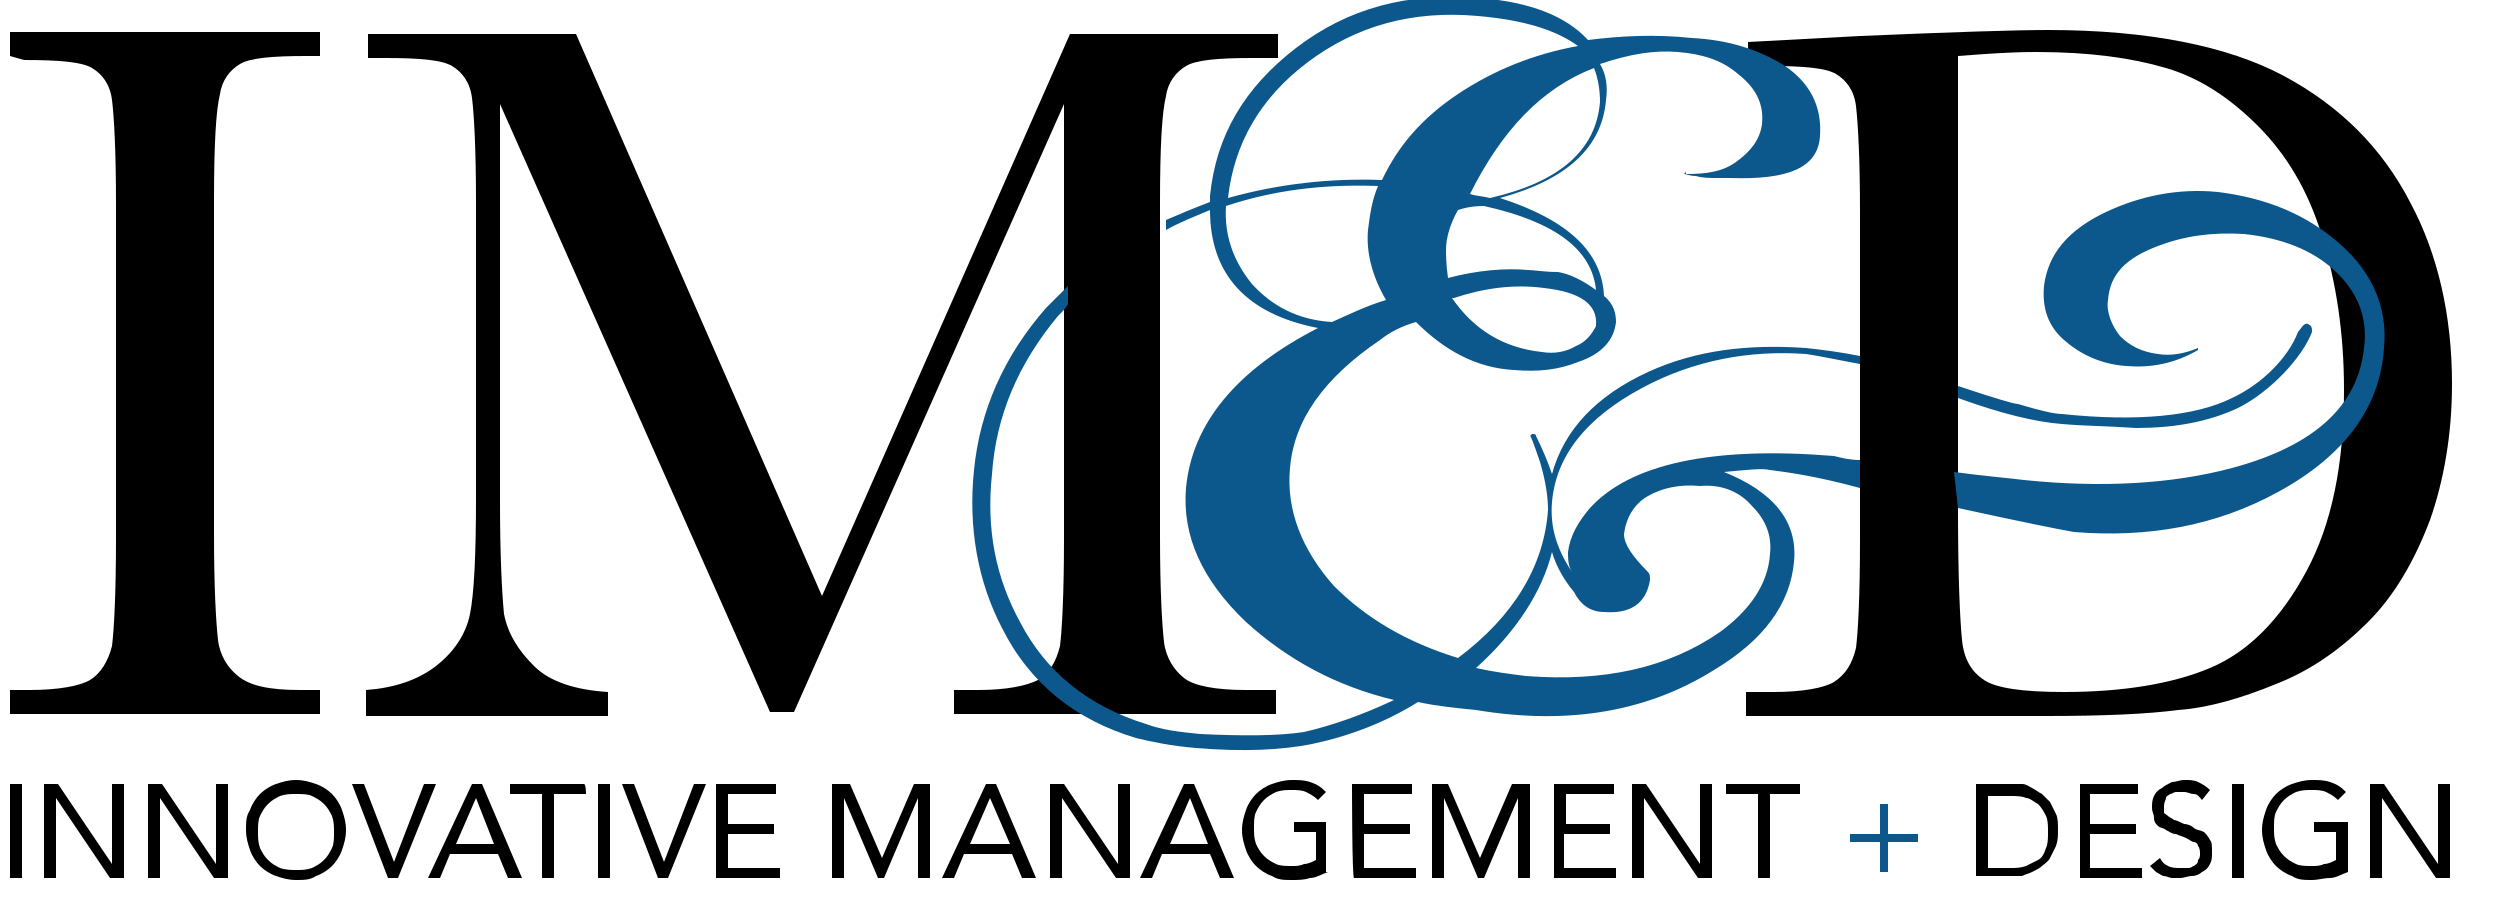 <?xml version="1.0" encoding="utf-8"?>
<!-- Generator: Adobe Illustrator 18.0.0, SVG Export Plug-In . SVG Version: 6.00 Build 0)  -->
<!DOCTYPE svg PUBLIC "-//W3C//DTD SVG 1.1//EN" "http://www.w3.org/Graphics/SVG/1.1/DTD/svg11.dtd">
<svg version="1.1" id="Layer_1" xmlns="http://www.w3.org/2000/svg" xmlns:xlink="http://www.w3.org/1999/xlink" x="0px" y="0px"
	 viewBox="-30.5 9.5 125 45" enable-background="new -30.5 9.5 125 45" xml:space="preserve">
<g>
	<path d="M-30,12.3v-1.2h15.5v1.2h-0.7c-1.7,0-2.8,0.1-3.3,0.4c-0.5,0.3-0.9,0.8-1,1.5c-0.2,0.8-0.3,2.5-0.3,5.3v16.7
		c0,2.7,0.1,4.4,0.2,5.3c0.1,0.8,0.5,1.4,1,1.8C-18,43.8-17,44-15.5,44h1v1.2H-30V44h1c1.4,0,2.5-0.2,3-0.5s0.9-0.9,1.1-1.7
		c0.1-0.8,0.2-2.6,0.2-5.4V19.7c0-2.7-0.1-4.4-0.2-5.2c-0.1-0.8-0.5-1.3-1-1.6c-0.5-0.3-1.6-0.4-3.4-0.4L-30,12.3L-30,12.3z"/>
	<path d="M10.6,39.3L23,11.2h10.4v1.2h-1.3c-1.7,0-2.8,0.1-3.3,0.4c-0.5,0.3-0.9,0.8-1,1.5c-0.2,0.8-0.3,2.5-0.3,5.3v16.7
		c0,2.7,0.1,4.4,0.2,5.3c0.1,0.8,0.5,1.4,1,1.8s1.6,0.6,3.1,0.6h1.5v1.2H17.2V44h1.2c1.4,0,2.4-0.2,3-0.5c0.6-0.4,0.9-0.9,1.1-1.7
		c0.1-0.8,0.2-2.6,0.2-5.4V14.7L9.2,45.1H8L-5.5,14.7v19.9c0,2.7,0.1,4.6,0.2,5.6c0.2,1,0.7,1.8,1.5,2.6s2.1,1.2,3.7,1.3v1.2h-12.1
		V44c1.4-0.1,2.6-0.5,3.5-1.2s1.5-1.6,1.7-2.6c0.2-1,0.3-2.9,0.3-5.8V19.6c0-2.7-0.1-4.4-0.2-5.2c-0.1-0.8-0.5-1.3-1-1.6
		c-0.5-0.3-1.6-0.4-3.3-0.4h-0.9v-1.2h10.4L10.6,39.3z"/>
</g>
<g>
	<path d="M56.9,11.6l5.6-0.3c4.7-0.2,7.8-0.3,9.4-0.3c5,0,9,0.8,11.8,2.3c2.8,1.5,4.9,3.6,6.3,6.3c1.4,2.6,2.1,5.7,2.1,9.1
		c0,2.5-0.4,4.8-1.1,6.8c-0.8,2.1-1.8,3.8-3.1,5.1c-1.3,1.3-2.8,2.4-4.6,3.1c-1.7,0.7-3.4,1.2-4.9,1.3c-1.5,0.2-3.7,0.3-6.6,0.3h-15
		v-1.2h1.4c1.4,0,2.5-0.2,3-0.5c0.6-0.4,0.9-0.9,1.1-1.7c0.1-0.8,0.2-2.6,0.2-5.4V20.1c0-2.7-0.1-4.4-0.2-5.3
		c-0.1-0.8-0.5-1.3-1-1.6c-0.5-0.3-1.6-0.4-3.3-0.4h-1C56.9,12.8,56.9,11.6,56.9,11.6z M67.4,12.3v22.7c0,3.4,0.1,5.5,0.2,6.5
		c0.1,1,0.5,1.6,1.1,2c0.6,0.4,1.9,0.6,4,0.6c2.9,0,5.4-0.4,7.3-1.2c1.9-0.8,3.5-2.4,4.8-4.8s1.9-5.4,1.9-9.1c0-2.9-0.4-5.4-1.1-7.7
		c-0.7-2.3-1.8-4.1-3.2-5.5c-1.4-1.4-2.9-2.4-4.6-2.9c-1.7-0.5-3.8-0.8-6.5-0.8C70,12.1,68.7,12.2,67.4,12.3z"/>
</g>
<g>
	<path fill="#0C588C" d="M67.4,29.4c2.2,0.8,3.9,1.2,5.2,1.3c1.1,0.1,2.3,0.1,3.7,0.2c1.9,0,3.6-0.3,5.1-1c1.6-0.8,3.2-2.5,3.7-3.8
		c0-0.2,0-0.3-0.2-0.4s-0.4,0.3-0.5,0.4c-0.5,1.3-1.8,2.6-3.3,3.3c-1.8,0.9-4.7,1.2-8.5,0.8c-0.4,0-1.2-0.2-2.2-0.5
		c-0.2,0-1.2-0.3-3-0.9V29.4z M67.4,34.9c3.2,0.7,5.2,1.1,5.8,1.2c3.7,0.3,7.1-0.3,10.2-2c3.3-1.8,5.1-4.2,5.3-7.2
		c0.2-2-0.6-3.8-2.2-5.2c-1.7-1.5-3.7-2.3-6.1-2.6c-2-0.2-3.9,0.2-5.6,1c-1.9,0.9-2.9,2.1-3.1,3.7c-0.1,1.1,0.2,2,1,2.7
		c0.8,0.7,1.8,1.2,3.1,1.3c1.2,0.1,2.4-0.1,3.6-0.8l0,0v-0.1c-0.7,0.3-1.4,0.4-2,0.3c-0.8-0.1-1.4-0.4-1.9-0.9
		c-0.4-0.5-0.7-1.2-0.6-1.8c0.1-1.3,0.9-2.1,2.5-2.7c1.3-0.5,2.7-0.7,4.3-0.6c1.9,0.2,3.4,0.8,4.5,1.8c1.2,1.1,1.7,2.4,1.5,3.9
		c-0.3,2.9-2.5,4.9-6.6,6c-3,0.8-6.5,1-10.4,0.6c-0.8-0.1-2-0.2-3.5-0.4L67.4,34.9z M62.5,32.5c-0.5,0-0.9-0.1-1.3-0.2
		C55.1,31.8,51,32.7,49,34.9c-0.6,0.7-1,1.4-1.1,2.2c0,0.3,0,0.7,0.2,1c-0.8-1.2-1.1-2.3-1-3.5c0.2-2.3,1.7-4.2,4.5-5.7
		c2.6-1.4,5.4-1.9,8.2-1.7c0.7,0.1,1.6,0.3,2.7,0.5v-0.4c-1-0.2-1.8-0.3-2.7-0.4c-2.9-0.2-5.5,0.1-7.9,1.2c-2.6,1.2-4.2,2.9-4.8,5.1
		c-0.2-0.6-0.5-1.3-0.8-1.9c0-0.1-0.1-0.1-0.2-0.1c0,0-0.1,0.1-0.1,0.1c0-0.1,0.2,0.4,0.5,1.3c0.3,1,0.4,1.8,0.4,2.4
		c-0.2,2.8-1.7,5.3-4.5,7.4c-2.6-0.8-4.6-2-6.2-3.6c-1.6-1.8-2.4-3.8-2.2-5.9c0.2-2.4,1.7-4.5,4.5-6.4c0.5-0.4,1.1-0.7,1.8-0.9
		c1.4,1.4,3,2.3,4.9,2.4c1.2,0.1,2.2,0,3.2-0.4c1.2-0.4,1.8-1.1,1.9-2c0-0.4-0.1-0.9-0.6-1.3c-0.1-2.2-1.8-3.8-5.2-4.9
		c3.3-0.9,5.1-2.5,5.3-4.9c0.1-0.7,0-1.3-0.3-1.8c1.5-0.5,2.7-0.7,3.9-0.6c1.2,0.1,2.2,0.4,3,1.1c0.9,0.7,1.3,1.5,1.2,2.5
		c-0.1,0.8-0.6,1.4-1.3,1.9c-0.7,0.5-1.5,0.6-2.5,0.6L53.8,18v0c0,0.1,0,0.1-0.1,0.2c0.1,0,0.3,0.1,0.6,0.1c0.3,0.1,0.7,0.1,1.1,0.1
		l0.6,0c2.9,0.1,4.4-0.5,4.5-2.1c0.1-1.5-0.5-2.7-1.9-3.6c-1.2-0.7-2.6-1.2-4.5-1.3c-1.9-0.2-3.6-0.1-5.2,0.1
		c-1.1-1.2-2.9-1.9-5.4-2.1c-3.6-0.3-6.6,0.5-9.2,2.5s-4,4.4-4.3,7.4l0,0.3c-0.8,0.3-1.5,0.6-2.2,0.9v0.5c0.7-0.4,1.5-0.7,2.2-1
		c0,3.2,1.8,5.2,5.4,5.9c-4.1,2.1-6.3,4.8-6.6,8c-0.2,2.4,0.8,4.6,3,6.7c2.1,1.9,4.5,3.2,7.4,3.9c-1.7,0.8-3.2,1.3-4.5,1.6
		c-1.3,0.2-3.1,0.2-5.2,0.1c-1-0.1-1.9-0.2-2.7-0.5c-2.9-0.9-5-2.6-6.3-5.1c-1.2-2.2-1.7-4.6-1.4-7.4c0.2-2.9,1.3-5.5,3.3-7.9
		c0.2-0.2,0.4-0.4,0.5-0.6c0-0.3,0-0.5,0-0.9c-0.4,0.4-0.7,0.7-1.1,1.1c-2.1,2.4-3.3,5.1-3.6,8.1c-0.3,2.9,0.2,5.6,1.4,7.9
		c1.4,2.8,3.7,4.6,6.7,5.5c0.8,0.2,1.8,0.4,3,0.5c2.4,0.2,4.3,0.1,5.8-0.2c1.9-0.4,3.7-1.1,5.3-2.1c0.9,0.2,1.9,0.3,2.9,0.4
		C48.1,45.8,52,45,55.2,43c2.5-1.5,3.8-3.3,4-5.4c0.2-2-1-3.5-3.5-4.5c1.1-0.1,1.9-0.2,2.3-0.1c0.8,0.1,2.3,0.3,4.5,0.9
		C62.5,33.8,62.5,32.5,62.5,32.5z M48.3,26.8c-0.5,0.3-1.1,0.4-1.7,0.3c-1.9-0.2-3.4-1.1-4.5-2.7l0.1,0c1.5-0.5,3-0.7,4.5-0.5
		c1.8,0.2,2.7,0.8,2.6,1.9C49.1,26.2,48.8,26.6,48.3,26.8z M49.3,24c-0.7-0.5-1.3-0.8-1.9-0.9c-0.7,0-1.2-0.1-1.5-0.1
		c-1.1-0.1-2.5,0-4,0.4c-0.1-0.7-0.1-1.2-0.1-1.4c0-0.6,0.2-1.3,0.6-2c0.6-0.2,1.1-0.2,1.3-0.2C47.3,20.6,49.1,22,49.3,24z
		 M49.2,12.9c0.2,0.5,0.3,1.1,0.3,1.7c-0.2,2.4-2,4-5.5,4.8c-0.4-0.1-0.7-0.1-1-0.2C44.6,16,46.6,13.9,49.2,12.9z M34.9,12.6
		c2.4-1.8,5.2-2.6,8.5-2.3c2.3,0.2,3.9,0.7,5,1.5c-2.2,0.4-4.2,1.2-6,2.4c-1.8,1.2-3,2.6-3.8,4.3c-2.6-0.1-5.2,0.2-7.7,0.9
		C31.2,16.7,32.5,14.4,34.9,12.6z M32.1,23.7c-0.9-1.1-1.4-2.4-1.3-3.9c2.4-0.8,4.9-1.1,7.6-1c-0.3,0.7-0.4,1.4-0.5,2.2
		c-0.1,1.1,0.2,2.3,0.9,3.5c-1,0.3-1.8,0.7-2.7,1.1C34.4,25.5,33.1,24.8,32.1,23.7z M57.1,34.8c0.7,0.7,1,1.5,0.9,2.4
		c-0.1,1.5-1,2.8-2.5,3.9c-2.6,1.8-5.8,2.5-9.7,2.2c-0.8-0.1-1.6-0.2-2.5-0.4c2-1.8,3.3-3.8,3.8-5.8c0.2,0.7,0.6,1.4,1.1,2
		c0.3,0.6,0.8,1,1.5,1c1.3,0.1,2.1-0.4,2.3-1.6c0-0.2,0-0.3-0.1-0.4c-0.8-0.8-1.2-1.4-1.2-1.9c0.1-0.8,0.5-1.5,1.2-1.9
		c0.7-0.4,1.6-0.6,2.6-0.5C55.6,33.7,56.5,34.1,57.1,34.8z"/>
</g>
<g>
	<path d="M-30,48.7h0.6v4.7H-30V48.7z"/>
	<path d="M-28.3,48.7h0.7l2.7,4h0v-4h0.6v4.7H-25l-2.7-4h0v4h-0.6V48.7z"/>
	<path d="M-23.1,48.7h0.7l2.7,4h0v-4h0.6v4.7h-0.7l-2.7-4h0v4h-0.6V48.7z"/>
	<path d="M-15.7,53.5c-0.4,0-0.7-0.1-1-0.2c-0.3-0.1-0.6-0.3-0.8-0.5c-0.2-0.2-0.4-0.5-0.5-0.8c-0.1-0.3-0.2-0.6-0.2-1s0-0.7,0.2-1
		c0.1-0.3,0.3-0.6,0.5-0.8c0.2-0.2,0.5-0.4,0.8-0.5s0.6-0.2,1-0.2c0.4,0,0.7,0.1,1,0.2c0.3,0.1,0.6,0.3,0.8,0.5s0.4,0.5,0.5,0.8
		c0.1,0.3,0.2,0.6,0.2,1s-0.1,0.7-0.2,1c-0.1,0.3-0.3,0.6-0.5,0.8s-0.5,0.4-0.8,0.5C-15,53.5-15.3,53.5-15.7,53.5z M-15.7,53
		c0.3,0,0.5,0,0.8-0.1c0.2-0.1,0.4-0.2,0.6-0.4c0.2-0.2,0.3-0.4,0.4-0.6c0.1-0.2,0.1-0.5,0.1-0.8c0-0.3,0-0.5-0.1-0.8
		c-0.1-0.2-0.2-0.4-0.4-0.6c-0.2-0.2-0.4-0.3-0.6-0.4c-0.2-0.1-0.5-0.1-0.8-0.1s-0.5,0-0.8,0.1c-0.2,0.1-0.4,0.2-0.6,0.4
		c-0.2,0.2-0.3,0.4-0.4,0.6c-0.1,0.2-0.1,0.5-0.1,0.8c0,0.3,0,0.5,0.1,0.8c0.1,0.2,0.2,0.4,0.4,0.6c0.2,0.2,0.4,0.3,0.6,0.4
		C-16.2,53-15.9,53-15.7,53z"/>
	<path d="M-12.9,48.7h0.6l1.5,3.9h0l1.5-3.9h0.6l-1.9,4.7h-0.5L-12.9,48.7z"/>
	<path d="M-6.9,48.7h0.5l2,4.7h-0.7l-0.5-1.2h-2.4l-0.5,1.2h-0.6L-6.9,48.7z M-6.7,49.4L-6.7,49.4l-1,2.3h1.9L-6.7,49.4z"/>
	<path d="M-1.2,49.2h-1.6v4.2h-0.6v-4.2h-1.6v-0.5h3.7C-1.2,48.7-1.2,49.2-1.2,49.2z"/>
	<path d="M-0.5,48.7H0v4.7h-0.6V48.7z"/>
	<path d="M0.6,48.7h0.6l1.5,3.9h0l1.5-3.9h0.6l-1.9,4.7H2.4L0.6,48.7z"/>
	<path d="M5.3,48.7h3v0.5H5.9v1.5h2.3v0.5H5.9v1.7h2.6v0.5H5.3V48.7z"/>
	<path d="M11.1,48.7H12l1.6,3.7h0l1.6-3.7H16v4.7h-0.6v-4h0l-1.7,4h-0.3l-1.7-4h0v4h-0.6C11.1,53.4,11.1,48.7,11.1,48.7z"/>
	<path d="M18.8,48.7h0.5l2,4.7h-0.7l-0.5-1.2h-2.4l-0.5,1.2h-0.6L18.8,48.7z M19,49.4L19,49.4l-1,2.3H20L19,49.4z"/>
	<path d="M22,48.7h0.7l2.7,4h0v-4H26v4.7h-0.7l-2.7-4h0v4H22V48.7z"/>
	<path d="M28.7,48.7h0.5l2,4.7h-0.7l-0.5-1.2h-2.4l-0.5,1.2h-0.6L28.7,48.7z M29,49.4L29,49.4l-1,2.3h1.9L29,49.4z"/>
	<path d="M35.9,53.1c-0.3,0.1-0.6,0.3-0.9,0.3c-0.3,0.1-0.6,0.1-0.9,0.1c-0.4,0-0.7,0-1-0.2c-0.3-0.1-0.6-0.3-0.8-0.5
		c-0.2-0.2-0.4-0.5-0.5-0.8c-0.1-0.3-0.2-0.6-0.2-1c0-0.4,0.1-0.7,0.2-1c0.1-0.3,0.3-0.6,0.5-0.8c0.2-0.2,0.5-0.4,0.8-0.5
		c0.3-0.1,0.6-0.2,1-0.2c0.3,0,0.6,0,0.9,0.1c0.3,0.1,0.5,0.2,0.8,0.5l-0.4,0.4c-0.2-0.2-0.4-0.3-0.6-0.4c-0.2-0.1-0.5-0.1-0.7-0.1
		c-0.3,0-0.5,0-0.8,0.1c-0.2,0.1-0.4,0.2-0.6,0.4c-0.2,0.2-0.3,0.4-0.4,0.6c-0.1,0.2-0.1,0.5-0.1,0.8c0,0.3,0,0.5,0.1,0.8
		c0.1,0.2,0.2,0.4,0.4,0.6c0.2,0.2,0.4,0.3,0.6,0.4c0.2,0.1,0.5,0.1,0.8,0.1c0.2,0,0.4,0,0.6-0.1c0.2,0,0.4-0.1,0.6-0.2v-1.4h-1.1
		v-0.5h1.6V53.1z"/>
	<path d="M37.1,48.7h3v0.5h-2.4v1.5h2.3v0.5h-2.3v1.7h2.6v0.5h-3.1C37.1,53.4,37.1,48.7,37.1,48.7z"/>
	<path d="M41.1,48.7h0.8l1.6,3.7h0l1.6-3.7H46v4.7h-0.6v-4h0l-1.7,4h-0.3l-1.7-4h0v4h-0.6C41.1,53.4,41.1,48.7,41.1,48.7z"/>
	<path d="M47.2,48.7h3v0.5h-2.4v1.5H50v0.5h-2.3v1.7h2.6v0.5h-3.1C47.2,53.4,47.2,48.7,47.2,48.7z"/>
	<path d="M51.1,48.7h0.7l2.7,4h0v-4h0.6v4.7h-0.7l-2.7-4h0v4h-0.6V48.7z"/>
	<path d="M59.5,49.2H58v4.2h-0.6v-4.2h-1.6v-0.5h3.7V49.2z"/>
	<path fill="#0C588C" d="M62,51.2h1.5v-1.5h0.4v1.5h1.5v0.4h-1.5v1.5h-0.4v-1.5H62V51.2z"/>
	<path d="M68.3,48.7h1.8c0.1,0,0.3,0,0.5,0s0.3,0.1,0.5,0.2c0.2,0.1,0.3,0.2,0.5,0.3c0.1,0.1,0.3,0.3,0.4,0.4
		c0.1,0.2,0.2,0.4,0.3,0.6c0.1,0.2,0.1,0.5,0.1,0.8c0,0.3,0,0.5-0.1,0.8c-0.1,0.2-0.2,0.4-0.3,0.6c-0.1,0.2-0.3,0.3-0.4,0.4
		c-0.1,0.1-0.3,0.2-0.5,0.3c-0.2,0.1-0.3,0.1-0.5,0.2c-0.2,0-0.3,0-0.5,0h-1.8V48.7z M68.9,52.9h1.1c0.3,0,0.5,0,0.8-0.1
		c0.2-0.1,0.4-0.2,0.6-0.3c0.2-0.1,0.3-0.3,0.4-0.6c0.1-0.2,0.1-0.5,0.1-0.8c0-0.3,0-0.6-0.1-0.8c-0.1-0.2-0.2-0.4-0.4-0.6
		c-0.2-0.1-0.4-0.3-0.6-0.3c-0.2-0.1-0.5-0.1-0.8-0.1h-1.1V52.9z"/>
	<path d="M73.4,48.7h3v0.5h-2.4v1.5h2.3v0.5h-2.3v1.7h2.6v0.5h-3.1V48.7z"/>
	<path d="M79.6,49.5c-0.1-0.1-0.2-0.3-0.4-0.3s-0.3-0.1-0.5-0.1c-0.1,0-0.2,0-0.4,0c-0.1,0-0.2,0.1-0.3,0.1
		c-0.1,0.1-0.2,0.1-0.2,0.2c0,0.1-0.1,0.2-0.1,0.4c0,0.1,0,0.2,0,0.3c0,0.1,0.1,0.1,0.2,0.2s0.2,0.1,0.3,0.2c0.1,0,0.3,0.1,0.5,0.2
		c0.2,0,0.4,0.1,0.5,0.2s0.3,0.1,0.5,0.2c0.1,0.1,0.2,0.2,0.3,0.4c0.1,0.1,0.1,0.3,0.1,0.6s0,0.4-0.1,0.6c-0.1,0.2-0.2,0.3-0.4,0.4
		c-0.1,0.1-0.3,0.2-0.5,0.2s-0.4,0.1-0.6,0.1c-0.1,0-0.3,0-0.4,0c-0.1,0-0.3-0.1-0.4-0.1s-0.2-0.1-0.4-0.2c-0.1-0.1-0.2-0.2-0.3-0.3
		l0.5-0.4c0.1,0.2,0.2,0.3,0.4,0.4s0.4,0.1,0.6,0.1c0.1,0,0.2,0,0.4,0s0.2-0.1,0.3-0.1c0.1-0.1,0.2-0.1,0.2-0.3
		c0.1-0.1,0.1-0.2,0.1-0.3c0-0.1,0-0.3-0.1-0.4c0-0.1-0.1-0.2-0.2-0.2s-0.2-0.1-0.4-0.2s-0.3-0.1-0.5-0.2c-0.2,0-0.3-0.1-0.5-0.2
		c-0.1-0.1-0.3-0.1-0.4-0.2s-0.2-0.2-0.2-0.4s-0.1-0.3-0.1-0.5c0-0.2,0-0.4,0.1-0.6c0.1-0.2,0.2-0.3,0.4-0.4
		c0.1-0.1,0.3-0.2,0.5-0.3c0.2,0,0.4-0.1,0.6-0.1c0.3,0,0.5,0,0.7,0.1c0.2,0.1,0.4,0.2,0.6,0.4L79.6,49.5z"/>
	<path d="M81.1,48.7h0.6v4.7h-0.6V48.7z"/>
	<path d="M86.9,53.1c-0.3,0.1-0.6,0.3-0.9,0.3s-0.6,0.1-0.9,0.1c-0.4,0-0.7,0-1-0.2c-0.3-0.1-0.6-0.3-0.8-0.5
		c-0.2-0.2-0.4-0.5-0.5-0.8c-0.1-0.3-0.2-0.6-0.2-1c0-0.4,0.1-0.7,0.2-1c0.1-0.3,0.3-0.6,0.5-0.8c0.2-0.2,0.5-0.4,0.8-0.5
		c0.3-0.1,0.6-0.2,1-0.2c0.3,0,0.6,0,0.9,0.1s0.5,0.2,0.8,0.5l-0.4,0.4c-0.2-0.2-0.4-0.3-0.6-0.4c-0.2-0.1-0.5-0.1-0.7-0.1
		c-0.3,0-0.5,0-0.8,0.1c-0.2,0.1-0.4,0.2-0.6,0.4s-0.3,0.4-0.4,0.6c-0.1,0.2-0.1,0.5-0.1,0.8c0,0.3,0,0.5,0.1,0.8
		c0.1,0.2,0.2,0.4,0.4,0.6c0.2,0.2,0.4,0.3,0.6,0.4c0.2,0.1,0.5,0.1,0.8,0.1c0.2,0,0.4,0,0.6-0.1c0.2,0,0.4-0.1,0.6-0.2v-1.4h-1.1
		v-0.5h1.7L86.9,53.1L86.9,53.1z"/>
	<path d="M88,48.7h0.7l2.7,4h0v-4h0.6v4.7h-0.7l-2.7-4h0v4H88V48.7z"/>
</g>
</svg>
